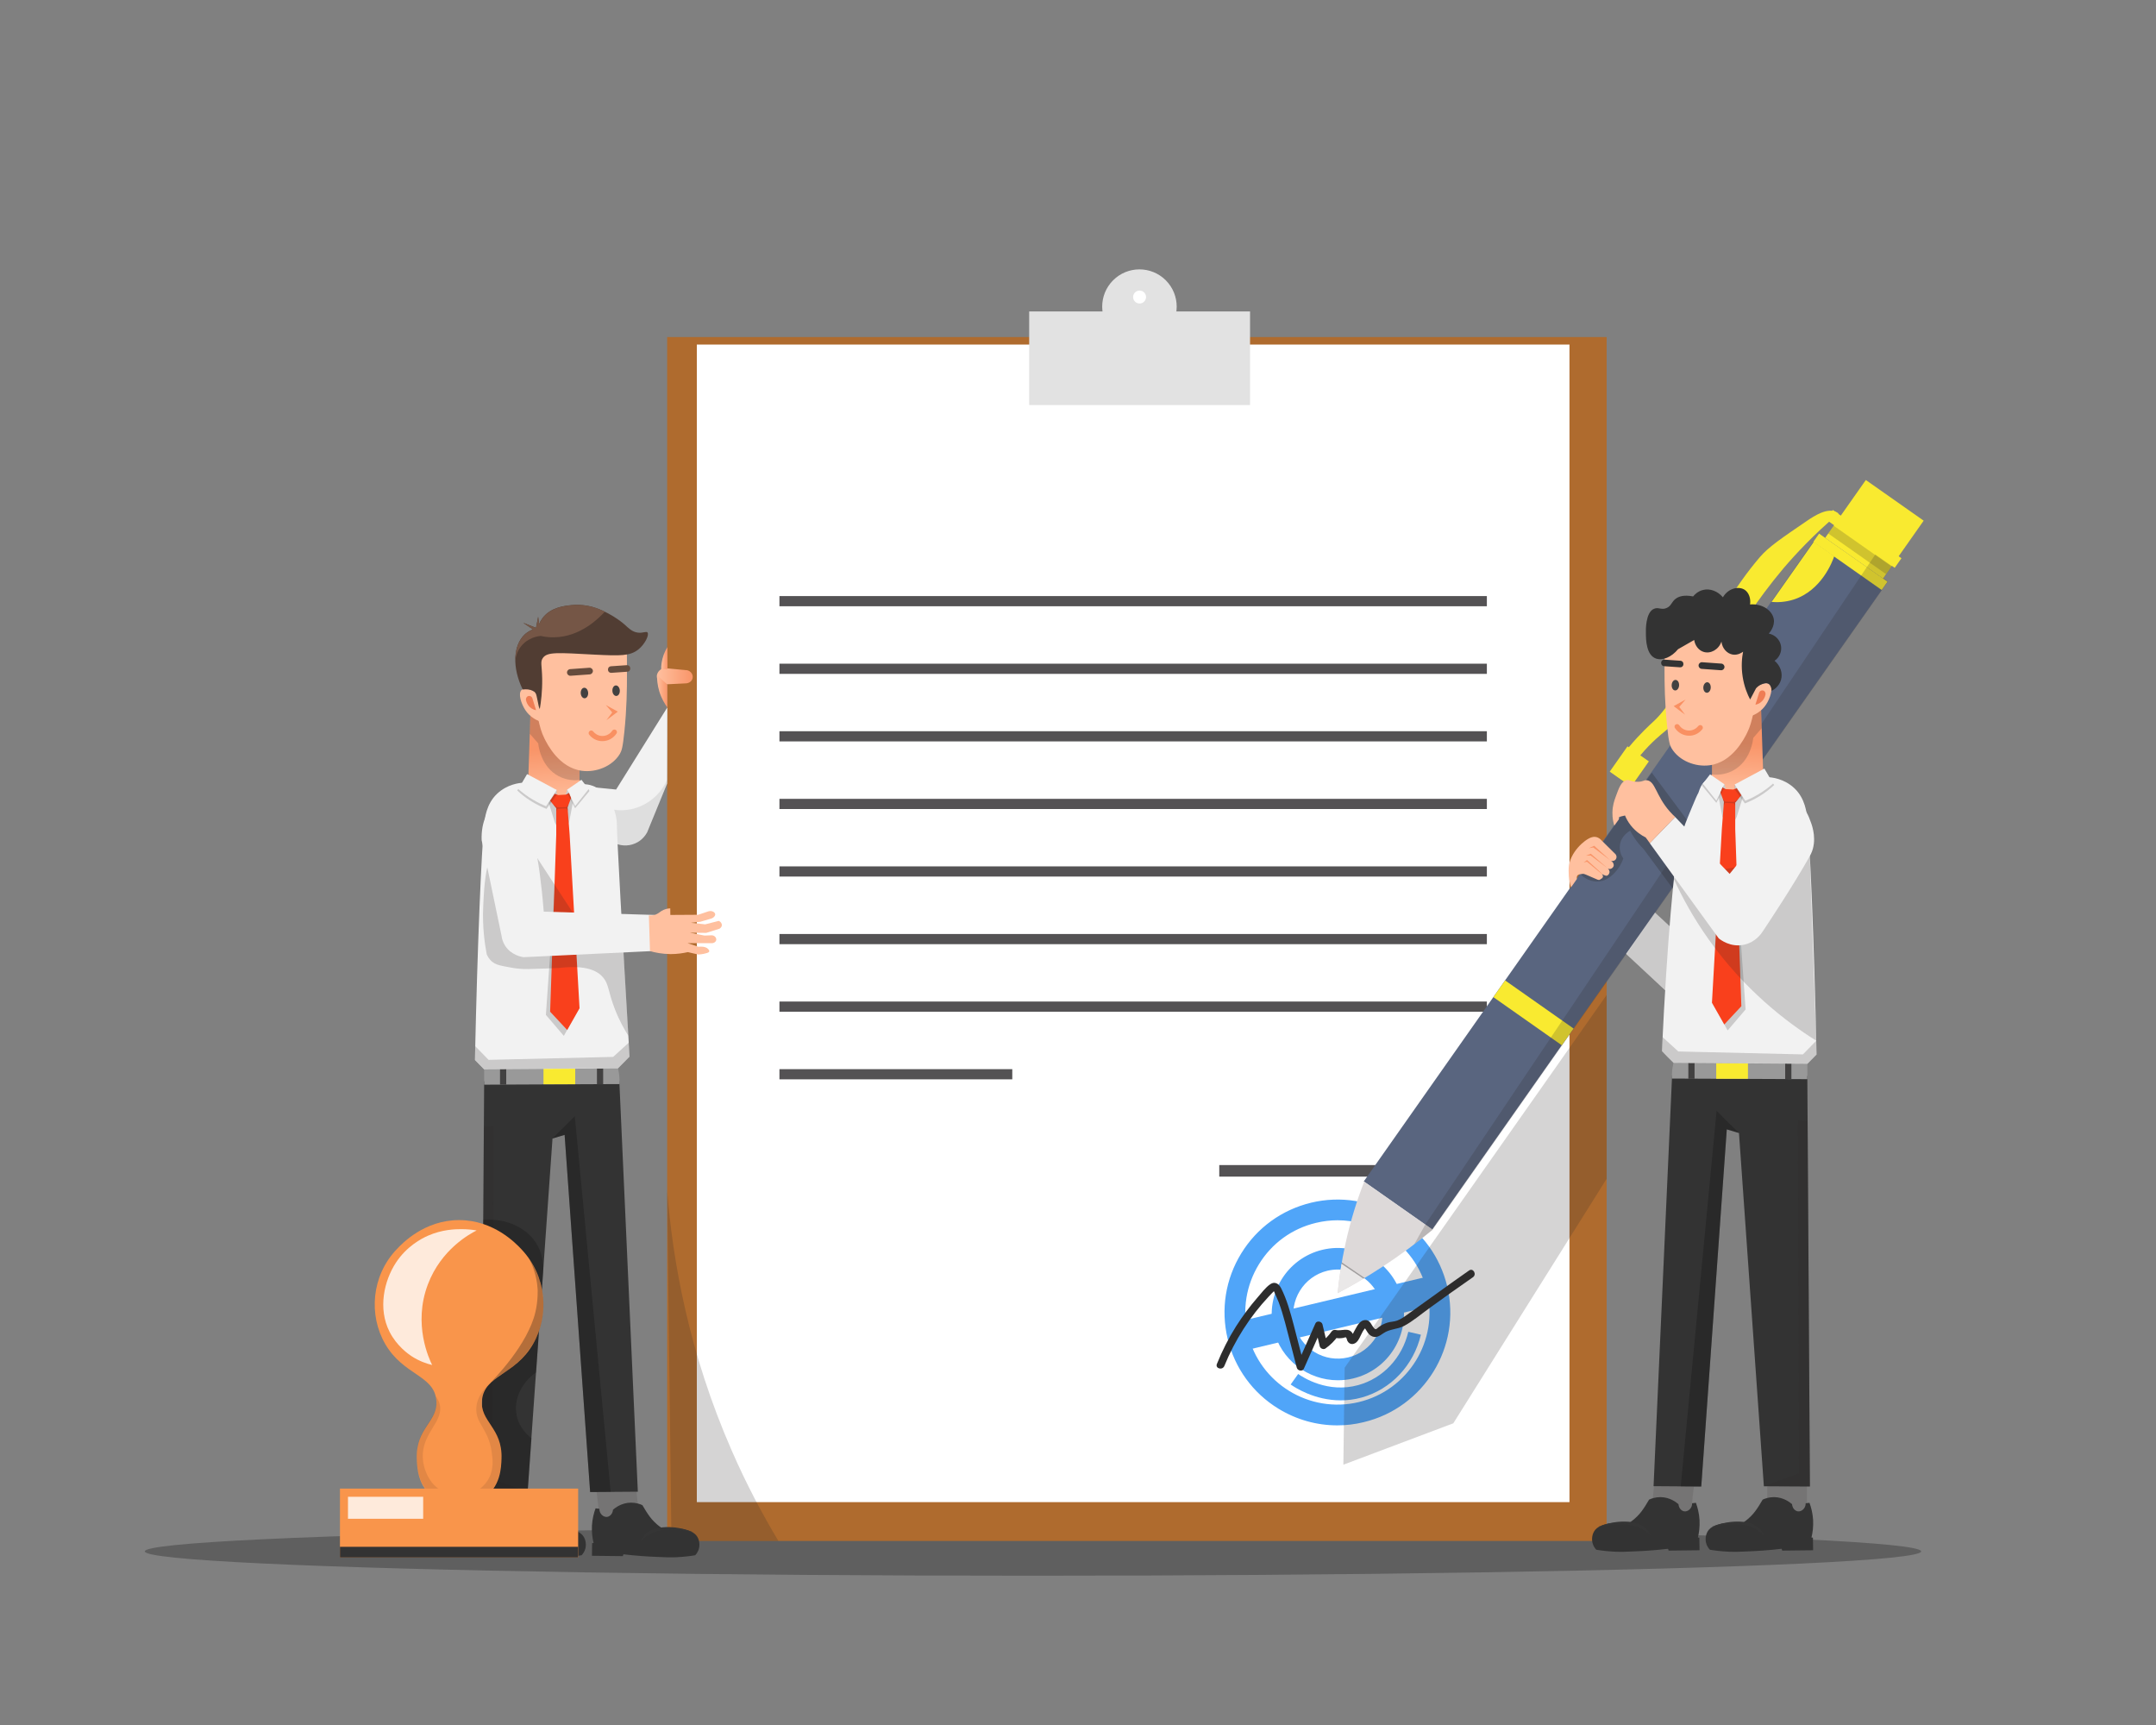 <?xml version="1.0" encoding="utf-8"?>
<!-- Generator: Adobe Illustrator 27.0.0, SVG Export Plug-In . SVG Version: 6.00 Build 0)  -->
<svg version="1.1" id="Layer_1" xmlns="http://www.w3.org/2000/svg" xmlns:xlink="http://www.w3.org/1999/xlink" x="0px" y="0px"
	 width="2500px" height="2000px" viewBox="0 0 2500 2000" style="enable-background:new 0 0 2500 2000;" xml:space="preserve">
<rect x="0" y="0" width="2500" height="2000" fill="#808080" stroke="none"/>
<style type="text/css">
	.st0{opacity:0.3;fill:#111111;}
	.st1{fill:#AF6B2E;}
	.st2{fill:#FFFFFF;}
	.st3{fill:#F2F0F2;}
	.st4{fill:#545254;}
	.st5{fill:#E2E2E2;}
	.st6{fill:#50A5F9;}
	.st7{fill:#2D2D2D;}
	.st8{opacity:0.2;fill:#2D2C2C;}
	.st9{fill:#F2F2F2;}
	.st10{fill:#59657F;}
	.st11{fill:#F9EA30;}
	.st12{fill:#DDD9D9;}
	.st13{fill:#EAE8E8;}
	.st14{opacity:0.3;fill:#2D2C2C;}
	.st15{fill:url(#SVGID_1_);}
	.st16{opacity:0.2;fill:#2D2D2D;}
	.st17{fill:#FFC09F;}
	.st18{fill:#EF7D54;}
	.st19{fill:#F99062;}
	.st20{fill:#333333;}
	.st21{fill:#424141;}
	.st22{fill:#757474;}
	.st23{fill:#353535;}
	.st24{fill:#999999;}
	.st25{fill:#F9401C;}
	.st26{fill:#F99569;}
	.st27{fill:url(#SVGID_00000102503135516869748210000014916692336226705808_);}
	.st28{fill:#664C3D;}
	.st29{fill:#513D33;}
	.st30{fill:#755646;}
	.st31{opacity:0.1;fill:#2D2C2C;}
	.st32{fill:url(#SVGID_00000140713433355348640690000015795978448385895050_);}
	.st33{fill:url(#SVGID_00000021111542354968686390000007662716161734309509_);}
	.st34{fill:url(#SVGID_00000029752307348241677860000004933437853056136086_);}
	.st35{fill:#F9954B;}
	.st36{opacity:0.1;fill:#111111;}
	.st37{opacity:0.8;fill:#FFFFFF;}
</style>
<ellipse class="st0" cx="1197.8" cy="1798.7" rx="1029.9" ry="28.2"/>
<g>
	<rect x="773.6" y="390.8" class="st1" width="1089.4" height="1395.8"/>
	<rect x="808" y="399.5" class="st2" width="1011.9" height="1342.1"/>
	<g>
		<line class="st3" x1="903.8" y1="697" x2="1724.2" y2="697"/>
		<rect x="903.8" y="691.1" class="st4" width="820.3" height="11.8"/>
	</g>
	<g>
		<line class="st3" x1="903.8" y1="775.4" x2="1724.2" y2="775.4"/>
		<rect x="903.8" y="769.5" class="st4" width="820.3" height="11.8"/>
	</g>
	<g>
		<line class="st3" x1="903.8" y1="853.7" x2="1724.2" y2="853.7"/>
		<rect x="903.8" y="847.8" class="st4" width="820.3" height="11.8"/>
	</g>
	<g>
		<line class="st3" x1="903.8" y1="932.1" x2="1724.2" y2="932.1"/>
		<rect x="903.8" y="926.2" class="st4" width="820.3" height="11.8"/>
	</g>
	<g>
		<line class="st3" x1="903.8" y1="1010.4" x2="1724.2" y2="1010.4"/>
		<rect x="903.8" y="1004.5" class="st4" width="820.3" height="11.8"/>
	</g>
	<g>
		<line class="st3" x1="903.8" y1="1088.8" x2="1724.2" y2="1088.8"/>
		<rect x="903.8" y="1082.9" class="st4" width="820.3" height="11.8"/>
	</g>
	<g>
		<line class="st3" x1="903.8" y1="1167.1" x2="1724.2" y2="1167.1"/>
		<rect x="903.8" y="1161.2" class="st4" width="820.3" height="11.8"/>
	</g>
	<g>
		<line class="st3" x1="903.8" y1="1245.5" x2="1173.8" y2="1245.5"/>
		<rect x="903.8" y="1239.6" class="st4" width="270" height="11.8"/>
	</g>
	<g>
		<rect x="1193.4" y="361.1" class="st5" width="256.1" height="108.5"/>
		
			<ellipse transform="matrix(0.707 -0.707 0.707 0.707 135.749 1038.485)" class="st5" cx="1321.4" cy="355.4" rx="43.2" ry="43.2"/>
		<circle class="st2" cx="1321.4" cy="344.4" r="7.5"/>
	</g>
	<g>
		<line class="st3" x1="1413.8" y1="1357.6" x2="1683.8" y2="1357.6"/>
		<rect x="1413.8" y="1350.8" class="st4" width="270" height="13.4"/>
	</g>
	<g>
		<g>
			<path class="st6" d="M1550.6,1652.6c-23.9,0-47.4-6.6-68.3-19.4c-29.8-18.3-50.6-47.1-58.8-81.1c-8.1-34-2.5-69.1,15.8-98.9
				s47.1-50.6,81.1-58.8c34-8.1,69.1-2.5,98.9,15.8c29.8,18.3,50.6,47.1,58.8,81.1l0,0c16.8,70.2-26.7,140.9-96.9,157.6
				C1571.1,1651.4,1560.8,1652.6,1550.6,1652.6z M1551,1414.8c-8.3,0-16.7,1-25,3c-27.8,6.6-51.3,23.7-66.2,48
				c-14.9,24.3-19.5,53-12.9,80.7c13.7,57.3,71.4,92.8,128.7,79.1c57.3-13.7,92.8-71.4,79.1-128.7c-6.6-27.8-23.7-51.3-48-66.2
				C1589.7,1420.2,1570.6,1414.8,1551,1414.8z"/>
		</g>
		<g>
			<path class="st6" d="M1551.3,1600.3c-34.7,0-66.2-23.7-74.6-58.9c-9.8-41.1,15.7-82.6,56.8-92.4c41.1-9.8,82.6,15.7,92.4,56.8
				l0,0c9.8,41.1-15.7,82.6-56.8,92.4C1563.2,1599.7,1557.2,1600.3,1551.3,1600.3z M1551.3,1471.9c-4,0-8,0.5-12,1.4
				c-27.7,6.6-44.9,34.6-38.3,62.3c3.2,13.4,11.5,24.8,23.2,32c11.8,7.2,25.6,9.4,39.1,6.2c27.7-6.6,44.9-34.6,38.3-62.3
				C1595.9,1487.9,1574.7,1471.9,1551.3,1471.9z"/>
		</g>
		
			<rect x="1432.1" y="1505.1" transform="matrix(0.973 -0.232 0.232 0.973 -311.122 401.252)" class="st6" width="233.4" height="34.2"/>
		<g>
			<path class="st6" d="M1554.6,1623.6c-30.2,0-52.9-14.8-58-18.4l8.7-12.2c5.4,3.9,34.4,22.7,69.7,12.9c28.7-7.9,50.9-31.6,58-61.8
				l14.6,3.4c-8.4,35.5-34.7,63.4-68.6,72.8C1570.4,1622.7,1562.3,1623.6,1554.6,1623.6z"/>
		</g>
	</g>
	<g>
		<g>
			<path class="st7" d="M1419.7,1583.7c12.1-29.7,29.6-57.2,51.6-80.6c1.2-1.2,2.3-2.5,3.5-3.7c0.8-0.8,1.6-1.6,2.4-2.4
				c-0.7-1.2-0.7-1.1,0.1,0.3c1.7,4.1,3.7,8.1,5.3,12.2c3,7.9,5.4,16.1,7.6,24.3c4.6,17.3,9,34.7,13.5,52c0.9,3.5,6.6,4.7,8.2,1.1
				c7.1-15.9,14.1-31.9,21.2-47.8c-2.7-0.4-5.5-0.7-8.2-1.1c1.8,7.6,3.6,15.2,5.4,22.8c0.6,2.7,4.3,4.3,6.6,2.7
				c5.8-4.1,10.7-8.9,14.7-14.8c-1.7,0.7-3.4,1.4-5.1,2.1c3.7,0.9,7.3,1.1,11.1,0.4c0.5-0.1,2.5-0.9,3-0.7c0.8,0.4,1.4,3.3,1.7,4
				c2.8,5.5,8.6,4.6,11.9,0.3c3.3-4.3,4.6-9.9,8-14c0.7-0.9,1.6-1.2,0.9-1.4c-1.4-0.5,0.5,1.8,0.6,2.1c1.6,2.6,3.1,5.4,5.7,7
				c5.7,3.6,10,0.6,14.7-2.7c7.3-5.1,16.2-4.4,24-8.5c10.1-5.4,19.4-13.4,28.7-20.1c16.9-12.3,34-24.4,51.2-36.4
				c4.7-3.3,0.2-11.1-4.5-7.8c-24,16.7-47.5,34.1-71.4,51c-3.7,2.7-7.6,5.4-12,7.1c-3.7,1.4-7.6,1.2-11.3,2.4
				c-3.6,1.1-7.1,2.9-10.1,5.2c-2.2,1.6-3.1,3.5-5.1,1.5c-3.6-3.6-4.3-9.9-10.7-9.7c-5.3,0.2-8.6,5.5-10.8,9.7
				c-1.4,2.7-3.1,5.4-4.3,8.2c-0.1,0.2-0.8,1.1-0.9,1.3c-0.2,0.1-0.2,0.1-0.1,0.1c1.2,0,2.3,0.2,3.5,0.5c0.2-0.6-1.3-3.4-1.7-4
				c-4.7-8.1-12.7-2.6-19.7-4.3c-2.1-0.5-3.9,0.4-5.1,2.1c-3.1,4.5-7,8.4-11.5,11.5c2.2,0.9,4.4,1.8,6.6,2.7
				c-1.8-7.6-3.6-15.2-5.4-22.8c-0.8-3.5-6.6-4.7-8.2-1.1c-7.1,15.9-14.1,31.9-21.2,47.8c2.7,0.4,5.5,0.7,8.2,1.1
				c-4.1-15.9-8.1-31.7-12.3-47.6c-3.8-14.4-7.8-28.9-14.5-42.2c-2.5-5-7.2-8.2-12.5-4.6c-5.6,3.8-10.4,10.4-14.8,15.4
				c-9.2,10.6-17.5,21.8-25,33.6c-8.7,13.8-16,28.3-22.1,43.4C1408.8,1586.7,1417.5,1589.1,1419.7,1583.7L1419.7,1583.7z"/>
		</g>
	</g>
	<path class="st8" d="M1863,1366.7c-59.3,94.5-118.6,189-177.8,283.5c-42.5,16-85,32-127.5,48c0.5-37.5,1-75,1.5-112.5
		c101.3-144,202.6-288,303.8-432.1C1863,1224.7,1863,1295.7,1863,1366.7z"/>
	<path class="st8" d="M773.6,1380.1c6.4,82,25.1,188.1,75,302c16.9,38.7,35.4,73.5,54,104.5c-41.3,0-82.7,0-124,0
		C776.9,1651.2,775.3,1515.7,773.6,1380.1z"/>
</g>
<g>
	<g>
		<path class="st9" d="M1932.4,1149.8l-95.9-89.8l34-47.2l69.2,64.5c11.1-29.2,22.2-58.3,33.3-87.5l34.6,13.7
			c-11.7,44.4-23.4,88.7-35.1,133.1c-2.3,8.8-9.6,15.4-18.6,16.7c-0.1,0-0.2,0-0.2,0C1943.5,1154.6,1935.6,1151.4,1932.4,1149.8z"/>
		<g>
			
				<rect x="1837.1" y="562.9" transform="matrix(0.818 0.575 -0.575 0.818 930.345 -898.21)" class="st10" width="97" height="918.4"/>
			
				<rect x="2097.7" y="645.3" transform="matrix(0.818 0.575 -0.575 0.818 764.486 -1115.425)" class="st11" width="97" height="11.8"/>
			<path class="st12" d="M1581.9,1370c-8.1,20.7-16,45.2-22,73.1c-4.4,20.2-7.2,39.1-8.8,56.2c16.1-8.5,33.3-18.4,51-30
				c22.4-14.6,42.1-29.4,59.2-43.6C1634.9,1407.2,1608.4,1388.6,1581.9,1370z"/>
			
				<rect x="1730.2" y="1162.5" transform="matrix(0.818 0.575 -0.575 0.818 998.41 -809.064)" class="st11" width="97" height="23.7"/>
			
				<rect x="2133.1" y="572.5" transform="matrix(0.818 0.575 -0.575 0.818 747.839 -1138.309)" class="st11" width="82" height="82"/>
			<path class="st11" d="M2131.9,595.4c-0.5-0.5-1.4-1.1-2.5-1.7c-10.5-5.5-25.9,4.6-34,10.1c-29.8,20.3-44.7,30.4-54.8,42.2
				c-58.9,68.8-85.6,155.8-123.5,190.7c-2.9,2.7-14.6,13.1-28.2,29.4c-9.9,11.9-17,22.4-21.1,28.9c2.1,1.5,4.1,2.9,6.2,4.4l1.8,1.3
				l6.2,4.4c3.8-6.9,10.4-17.7,20.2-29.5c13-15.6,25.1-25,28.1-27.5c38.7-31.3,75.9-116.1,138-189.5
				C2081.9,642.7,2102.8,620,2131.9,595.4z"/>
			
				<rect x="2113.1" y="617.9" transform="matrix(0.818 0.575 -0.575 0.818 752.021 -1129.188)" class="st11" width="97.3" height="13.6"/>
			
				<rect x="1874.7" y="870.8" transform="matrix(0.818 0.575 -0.575 0.818 854.372 -924.926)" class="st11" width="30.3" height="35.8"/>
			<path class="st11" d="M2126.9,644.9c-1.8,5.3-14.3,39.8-47.3,50.3c-9.6,3-18.5,3.3-25.4,2.7c16.3-23.2,32.6-46.5,49-69.7
				C2111,633.8,2119,639.4,2126.9,644.9z"/>
			
				<rect x="2116.2" y="632" transform="matrix(0.818 0.575 -0.575 0.818 758.551 -1124.282)" class="st8" width="82" height="11"/>
			<path class="st13" d="M1555.6,1465.3c8.5,5.7,16.9,11.5,25.4,17.2c-4.1,2.5-8.4,4.9-12.7,7.4c-5.8,3.3-11.6,6.5-17.2,9.4
				c0.6-5.7,1.2-11.5,2-17.5C1553.9,1476.2,1554.7,1470.7,1555.6,1465.3z"/>
			<path class="st0" d="M1555.9,1463.6c8.8,6,17.7,12.1,26.5,18.1c-0.5,0.3-0.9,0.6-1.4,0.8l-25.4-17.2
				C1555.7,1464.7,1555.8,1464.1,1555.9,1463.6z"/>
			<path class="st8" d="M2174.5,642.9c-173.8,258.7-347.6,517.5-521.4,776.2l-13.3,23.7l21.5-17.1l528-751.5l-5.3-3.7l9.9-14.1
				C2187.5,652,2181,647.4,2174.5,642.9z"/>
			<path class="st14" d="M1832.4,1013.5c2.1,2.1,9.3,8.6,19.4,8.6c13.2,0,21.6-11.2,24.3-14.8c3.4-4.6,5.2-9,6.2-12
				c-0.9-1.3-5.3-7.7-3.8-16.3c1.8-10.5,10.8-15.3,11.8-15.8c2.2,4.3,5.1,9.1,9.2,14.2c2.2,2.7,4.4,5.1,6.5,7.2
				c11.3,15.3,22.5,30.5,33.8,45.8c12.2-17.6,24.4-35.1,36.5-52.7c-20.3-27.3-40.7-54.6-61-81.9
				C1887.6,935,1860,974.2,1832.4,1013.5z"/>
		</g>
		<g>
			
				<linearGradient id="SVGID_1_" gradientUnits="userSpaceOnUse" x1="-915.191" y1="1246.114" x2="-926.505" y2="1183.438" gradientTransform="matrix(0.972 0.234 -0.234 0.972 3189.198 -72.082)">
				<stop  offset="0" style="stop-color:#FFC09F"/>
				<stop  offset="1" style="stop-color:#F99569"/>
			</linearGradient>
			<path class="st15" d="M1970,956.2c19.8,4.9,39.6,9.8,59.5,14.7c6-18.4,12.1-36.9,18.1-55.3c-0.9-2.5-1.8-5.1-2.7-7.6
				c-1-30.4-2-60.9-3-91.3c-19,3.8-37.9,7.6-56.9,11.4c0,23.3,0,46.6,0.1,69.9c-0.9,0.8-1.8,1.7-2.6,2.6
				C1967.2,916.8,1968,941.5,1970,956.2z"/>
			<path class="st16" d="M2042.8,844.3c-3.3,3.7-6.5,7.5-9.8,11.2c-0.2,2.2-2.8,27-23.7,38c-9.9,5.2-19.5,5-24.3,4.5
				c0-3.1,0-6.3,0-9.4c0-20.2,0-40.3-0.1-60.5c19.1-9.1,38.2-18.2,57.3-27.4c-0.2,8.4-0.3,17.1-0.1,26.1
				C2042.3,832.8,2042.5,838.6,2042.8,844.3z"/>
		</g>
		<g>
			<g>
				<path class="st17" d="M2039,765c0.8,26.9-2.6,47.9-5.9,62c-2.2,9.5-3.6,15.4-7.3,22.8c-3.2,6.4-16.8,34-43.6,37.5
					c-16.1,2.1-35.1-5-43.9-19.7c-1.9-3.3-3.3-6.8-5.2-25.7c-2.8-27.2-3-49.8-3-65.3c0-10.1,0-23.5,0.2-39.3
					c7.2-4.1,25.6-13.2,49.5-10.2C2015.7,731.7,2035.5,760,2039,765z"/>
				<g>
					<path class="st17" d="M2034.5,797.3c7-4.6,14.2-6.7,17.6-3.8c4.6,4,0.4,16.3-4.2,23.3c-5.2,8-12.6,11.5-16.3,13
						C2032.6,819,2033.6,808.2,2034.5,797.3z"/>
					<path class="st18" d="M2039.8,803.1c0.8-2.2,3.3-3.2,5.2-2.3c1.8,0.8,2.8,3.2,2,5.2c-0.3,1.3-1.3,4.8-4.5,7.6
						c-2.7,2.5-5.7,3.2-7,3.4C2037,812.4,2038.4,807.7,2039.8,803.1z"/>
				</g>
				<path class="st19" d="M1954.6,811c-2.5,2.9-4.9,5.7-7.4,8.6c2.2,3,4.5,6,6.7,9l-13.2-9.9C1945.3,816.1,1950,813.6,1954.6,811z"
					/>
				<path class="st20" d="M1973.2,775.5l22.3,1.6c2.1,0.2,4-1.5,4.1-3.6l0,0c0.2-2.1-1.5-4-3.6-4.1l-22.3-1.6
					c-2.1-0.2-4,1.5-4.1,3.6l0,0C1969.5,773.5,1971.1,775.4,1973.2,775.5z"/>
				<path class="st20" d="M1929.5,772.4l18.7,1.3c2,0.1,3.7-1.4,3.8-3.3l0-0.5c0.1-2-1.4-3.7-3.3-3.8l-18.7-1.3
					c-2-0.1-3.7,1.4-3.8,3.3l0,0.5C1926.1,770.6,1927.6,772.3,1929.5,772.4z"/>
				<path class="st21" d="M1975.1,796.8c-0.2,3.4,1.5,6.2,3.9,6.4c2.4,0.2,4.5-2.4,4.7-5.8c0.2-3.4-1.5-6.2-3.9-6.4
					C1977.4,790.9,1975.3,793.5,1975.1,796.8z"/>
				<path class="st21" d="M1938.4,794.1c-0.2,3.4,1.5,6.2,3.9,6.4c2.4,0.2,4.5-2.4,4.7-5.8c0.2-3.4-1.5-6.2-3.9-6.4
					S1938.6,790.7,1938.4,794.1z"/>
				<g>
					<path class="st19" d="M1958.6,853c0.1,0,0.1,0,0.1,0c6,0,11.5-2.8,15.2-7.5c1.2-1.5,0.7-3.6-0.9-4.5l0,0
						c-1.3-0.7-2.9-0.3-3.8,0.8c-2.6,3.2-6.4,5.2-10.6,5.2c0,0-0.1,0-0.1,0c-4.5,0-8.8-2.3-11.3-6.1c-0.8-1.2-2.4-1.7-3.7-1.1l0,0
						c-1.7,0.7-2.3,2.8-1.3,4.3C1945.8,849.6,1952,853,1958.6,853z"/>
				</g>
			</g>
			<path class="st20" d="M1920.1,763.5c7.8,2.8,18.2-1.7,25.7-10.8c6.2-3.6,12.4-7.1,18.7-10.7c1,6.7,5.4,12.3,11.2,13.9
				c7.8,2.3,17.2-2.6,20.4-12c0.9,7.8,6.3,13.8,12.9,15c6.3,1.1,11.2-2.6,12.2-3.3c-1.3,6.6-2.4,16.8-0.5,29
				c1.8,11.6,5.6,20.6,8.7,26.4c2.2-4.3,4.5-8.6,6.8-12.9c1.6-1.8,4.2-4.1,8.1-5.3c1.8-0.6,3.7-1.1,5.6-0.4c2.7,1.1,4.3,4.5,4.3,8.6
				c1.3-0.6,8.7-4.4,11-12.9c2.2-7.8-0.8-16.4-7.5-22c5.6-3.8,8.5-10.5,7.5-17c-1.1-7.2-6.8-13.1-14.2-14.5
				c1.1-1.3,7.2-8.3,5.8-16.8c-1.7-9.9-13.2-18.2-27.5-17c1-6.8-1.3-13.5-6-16.8c-7-4.8-19.3-2.1-25.5,8.5c-6-7.1-14.9-10.5-23-8.5
				c-6.2,1.5-10,5.6-11.5,7.5c-10.9-2.1-16.9,0.1-20.4,2.8c-4.7,3.6-4.8,8-10.1,10.5c-6.1,2.9-9.5-1.2-14.8,1
				c-10.1,4.1-9.6,25.4-9.5,28.2C1908.5,742.4,1909.1,759.5,1920.1,763.5z"/>
			<path class="st21" d="M2136.3,694.8"/>
		</g>
		<g>
			
				<rect x="2049.3" y="1698.6" transform="matrix(-1 -1.224647e-16 1.224647e-16 -1 4144.498 3459.122)" class="st22" width="45.9" height="61.9"/>
			
				<rect x="1917.4" y="1703.6" transform="matrix(-0.994 -0.11 0.11 -0.994 3677.67 3672.552)" class="st22" width="45.9" height="61.9"/>
			<g>
				<g>
					<path class="st20" d="M1966.5,1742.4c-1.5,0.2-2.9,0.3-4.4,0.5c0.1,5.9-4.8,10-9.1,9.4c-3.4-0.5-6.4-3.9-6.7-8.3
						c-2.3-2-9.8-8.1-20.9-8.2c-5.8,0-10.4,1.6-13.2,2.9c-1,1.8-2.5,4.3-4.4,7.3c-2.8,4.3-5.3,8-9.2,11.9c-1.8,1.8-4.5,4.3-8.1,6.8
						c-8,0-14.6,0.5-19.5,1c-4.5,0.4-7.7,0.9-11.6,2.3c-3.8,1.4-6.9,2.5-9.5,5.5c-4.6,5.4-3.8,12.3-3.7,13.3c0.7,5.3,3.6,8.8,4.8,10
						c5.4,0.9,13,1.9,22.3,2.3c7.3,0.3,13.1,0,22-0.4c10.3-0.4,23.5-1.2,38.9-3c0.2,0.7,0.5,1.4,0.7,2.1c11.9-0.1,23.9-0.3,35.8-0.4
						c-0.1-4.9-0.1-9.8-0.2-14.6c-0.6-0.1-1.1-0.1-1.7-0.2c1.3-5.3,2.3-12.2,1.9-20.3C1970.2,1754.3,1968.4,1747.6,1966.5,1742.4z"
						/>
				</g>
				<path class="st23" d="M1888.5,1764.5c5.5,0.6,11.2,1.3,16.8,5.2c4.5,3.2,7.1,7.4,8.6,10.5c-2.4-2.4-6.5-6-12.3-8.7
					c-10-4.7-19.3-4.3-29-3.9c-4.8,0.2-11.6,0.8-19.7,2.7c8.6-3.5,16-4.9,21.2-5.6C1877.7,1764.3,1882.4,1763.8,1888.5,1764.5z"/>
			</g>
			<g>
				<g>
					<path class="st20" d="M2098.2,1742.4c-1.5,0.2-2.9,0.3-4.4,0.5c0.1,5.9-4.8,10-9.1,9.4c-3.4-0.5-6.4-3.9-6.7-8.3
						c-2.3-2-9.8-8.1-20.9-8.2c-5.8,0-10.4,1.6-13.2,2.9c-1,1.8-2.5,4.3-4.4,7.3c-2.8,4.3-5.3,8-9.2,11.9c-1.8,1.8-4.5,4.3-8.1,6.8
						c-8,0-14.6,0.5-19.5,1c-4.5,0.4-7.7,0.9-11.6,2.3c-3.8,1.4-6.9,2.5-9.5,5.5c-4.6,5.4-3.8,12.3-3.7,13.3c0.7,5.3,3.6,8.8,4.8,10
						c5.4,0.9,13,1.9,22.3,2.3c7.3,0.3,13.1,0,22-0.4c10.3-0.4,23.5-1.2,38.9-3c0.2,0.7,0.5,1.4,0.7,2.1c11.9-0.1,23.9-0.3,35.8-0.4
						c-0.1-4.9-0.1-9.8-0.2-14.6c-0.6-0.1-1.1-0.1-1.7-0.2c1.3-5.3,2.3-12.2,1.9-20.3C2101.9,1754.3,2100.1,1747.6,2098.2,1742.4z"
						/>
				</g>
				<path class="st23" d="M2020.2,1764.5c5.5,0.6,11.2,1.3,16.8,5.2c4.5,3.2,7.1,7.4,8.6,10.5c-2.4-2.4-6.5-6-12.3-8.7
					c-10-4.7-19.3-4.3-29-3.9c-4.8,0.2-11.6,0.8-19.7,2.7c8.6-3.5,16-4.9,21.2-5.6C2009.4,1764.3,2014.1,1763.8,2020.2,1764.5z"/>
			</g>
			<path class="st20" d="M2095.7,1247.4c1,158.7,2,317.4,3,476.1c-17.8-0.1-35.6-0.2-53.4-0.3c-11.2-158.9-22.4-317.8-33.6-476.7
				C2039.7,1246.8,2067.7,1247.1,2095.7,1247.4z"/>
			<path class="st20" d="M2002.3,1309.4c-9.9,138-19.7,276.1-29.6,414.1c-18.4-0.1-36.9-0.2-55.3-0.4
				c7.2-158.9,14.3-317.8,21.5-476.7c26.5,0,52.9,0,79.4,0c1.1,22.9,2.1,45.8,3.2,68.7C2015.1,1313.3,2008.7,1311.3,2002.3,1309.4z"
				/>
			<g>
				<path class="st24" d="M1938.7,1250.5c52.3,0.2,104.7,0.4,157,0.7c0-5.9,0-11.9,0-17.8c-51.7-0.4-103.4-0.7-155.2-1.1
					c-0.6,2.5-1.2,5.4-1.5,8.6C1938.6,1244.5,1938.6,1247.8,1938.7,1250.5z"/>
				
					<rect x="1990" y="1232.5" transform="matrix(-1 -1.224647e-16 1.224647e-16 -1 4016.853 2483.264)" class="st11" width="36.8" height="18.2"/>
				
					<rect x="2070.1" y="1232.5" transform="matrix(-1 -1.224647e-16 1.224647e-16 -1 4147.33 2483.702)" class="st21" width="7.2" height="18.7"/>
				
					<rect x="1957.7" y="1232.2" transform="matrix(-1 -1.224647e-16 1.224647e-16 -1 3922.633 2483.028)" class="st21" width="7.2" height="18.7"/>
			</g>
			<path class="st0" d="M2016.4,1313.7c-8.6-8.6-17.3-17.2-25.9-25.8c-13.9,145.2-27.7,290.4-41.6,435.5c7.9,0.1,15.9,0.1,23.8,0.2
				l29.6-414.1C2007,1310.8,2011.7,1312.3,2016.4,1313.7z"/>
			<path class="st8" d="M2084.8,1299c0.4,136.4,0.8,272.9,1.2,409.3l-40.7,14.8l53.4,0.3l-2.7-423
				C2092.3,1300,2088.6,1299.5,2084.8,1299z"/>
		</g>
		<g>
			<path class="st8" d="M1919.3,1058.2c-11.1,16-22.2,32-33.3,48c15.7,14.9,31.3,29.9,47,44.8c2.2-24.6,4.5-49.2,6.7-73.8
				C1932.9,1071,1926.1,1064.6,1919.3,1058.2z"/>
			<path class="st9" d="M1940.6,1232.3c51.7,0.4,103.4,0.7,155.2,1.1c3.5-3.6,7.1-7.2,10.6-10.8c-3-138.7-7.6-240.8-10.6-272.4
				c-0.8-7.9-2.6-24.4-14.9-36.1c-12.1-11.5-26.4-12.8-30.4-13c-12.9,2.8-25.9,5.6-38.8,8.4c0,1.9,0,3.7,0,5.6c-2.2,1-4.4,2-6.6,3
				c-1.3-0.9-2.5-1.8-3.8-2.7c-0.2-0.6-0.4-1.3-0.6-1.9c-0.4-1.4-0.8-2.9-1.2-4.3c-1.3,0.4-6.5,1.9-12.1-0.7
				c-3.7-1.7-5.7-4.4-6.6-5.7c-1.1,0.6-2.6,1.7-4.2,3.2c-4.2,4.1-5.6,8.6-6.9,12.3c-1.5,4.3,1.1-3.9-7.8,17.7
				c-4.1,9.8-6.1,14.7-7.7,19c0,0-4.2,11.5-7.8,25.3c-4.4,16.7-13.4,110-19.3,238.4C1931.5,1223.3,1936,1227.8,1940.6,1232.3z"/>
			<path class="st8" d="M2106,1206.7c-5.1,5.3-10.2,10.5-15.4,15.8c-48.2-1.1-96.3-2.3-144.5-3.4c-6.1-5.5-12.1-11-18.2-16.6
				c-0.3,5.4-0.6,10.8-0.9,16.2l13.6,13.5l155.2,1.1c3.5-3.6,7.1-7.2,10.6-10.8C2106.2,1217.3,2106.1,1212,2106,1206.7z"/>
			<path class="st9" d="M2045.9,891.1c-11.4,6.1-22.9,12.2-34.3,18.4c3.3,6.6,6.6,13.3,9.9,19.9c1.5-0.5,3-1,4.5-1.6
				c6.1-2.8,13.1-6.5,20.3-11.6c3.6-2.6,6.9-5.2,9.8-7.7C2052.6,902.7,2049.3,896.9,2045.9,891.1z"/>
			<path class="st9" d="M1999.4,909.2l-9.1,19c-5.2-6.6-10.5-13.1-15.7-19.7c2.8-3.6,5.5-7.1,8.3-10.7L1999.4,909.2z"/>
			<path class="st8" d="M2001.4,955.8c-1.4-3.1-2.8-6.2-4.3-9.3L1993,925c1.6-4.5,3.2-9,4.8-13.4c1,9.2,2.1,18.4,3.1,27.6
				c3.1,0,6.2,0,9.3,0l5.3-22.8l5.3,8.1l-7.1,22.9c-1.5,2.9-3.1,5.8-4.6,8.7c5,71.4,10,142.9,15,214.3c-6.9,8.1-13.9,16.2-20.8,24.3
				c-5.5-9.9-11-19.8-16.6-29.7C1991.6,1095.3,1996.5,1025.5,2001.4,955.8z"/>
			<g>
				<path class="st25" d="M1996.6,960.8c0.8-10.4,1.6-20.8,2.4-31.1c-1.4-3.6-2.8-7.3-4.1-10.9c0.8-1.9,1.6-3.9,2.4-5.8
					c1.2,0.6,2.5,1.2,3.7,1.9c2.9,0.2,5.8,0.3,8.7,0.5c1.4-0.5,2.8-1,4.2-1.5l5.3,8.1c-2.4,2.9-4.7,5.8-7.1,8.7
					c0,10.2,0,20.4,0,30.7c2.4,68.4,4.7,136.8,7.1,205.2l-19.8,21.2l-14.3-25.2C1989,1095.2,1992.8,1028,1996.6,960.8z"/>
				<path class="st8" d="M2012.7,928.5c-0.4,0.2-0.8,0.5-1.3,0.7c-0.3,0.2-0.6,0.3-0.9,0.5c-3.3-0.1-6.6-0.2-10-0.3
					c-1-1-1.9-2.1-2.9-3.1c0.4,1.1,0.9,2.3,1.3,3.4c-0.1,1.4-0.2,2.9-0.3,4.3c0.6-1.1,1.2-2.2,1.8-3.2c3.4,0.2,6.7,0.4,10.1,0.6
					c0.5,1,1,2,1.5,3c0-1.3-0.1-2.6-0.1-3.9c0.1-0.1,0.3-0.2,0.5-0.4c0.3-0.2,0.4-0.4,0.5-0.5c0.3-0.4,1.5-1.8,3.1-3.7
					C2014.9,926.7,2013.8,927.6,2012.7,928.5z"/>
				<path class="st8" d="M1981.6,1089.6c41.4,58.1,89.4,95,124.4,117c-2.5-72.3-5.1-144.6-7.6-216.9
					c-52.6,9.6-105.2,19.2-157.8,28.8C1950.5,1040.3,1963.8,1064.6,1981.6,1089.6z"/>
			</g>
			<path class="st8" d="M2056,908.5c0.4,0.5,0.9,1.1,1.3,1.6c-4.2,4-9.7,8.5-16.7,12.8c-6.3,3.9-12.2,6.6-17.3,8.6
				c-4-5.5-7.9-10.9-11.9-16.4c0-1.9,0-3.7,0-5.6c4.1,6.3,8.2,12.7,12.4,19c4.6-1.9,9.6-4.3,15-7.5
				C2045.9,916.8,2051.6,912.4,2056,908.5z"/>
			<path class="st8" d="M1999.4,909.2c0.6,2.1,1.2,4.1,1.8,6.2c-0.8-0.2-1.6-0.5-2.4-0.7c-2.9,5.4-5.7,10.7-8.6,16.1
				c-5.5-6.7-11-13.3-16.6-20c0.3-0.7,0.6-1.5,0.9-2.2c5.2,6.6,10.5,13.1,15.7,19.7C1993.4,921.9,1996.4,915.5,1999.4,909.2z"/>
			<g>
				<path class="st17" d="M1829.1,1015c1.1-1.3,3.2-1.5,5.8-1.8c0,0,0.5-0.1,0.7-0.1c1.5,0,3.4,1,13.4,5.3c2.9,1.2,4.5,2.3,6,1.6
					c0.5-0.2,0.7-0.5,1.3-0.9c0.7-0.5,0.8-0.5,1.1-0.6c0.1-0.1,1.1-0.9,1.3-2c0.2-1.2-0.5-2.2-1-2.8c-1-1.3-2.3-1.9-3-2.2
					c1.9,1.4,3.6,2.4,4.8,2.9c2.5,1.1,3.3,1,3.7,0.9c1.7-0.4,2.8-2.2,3.1-3.8c0.3-2.2-1.1-4.4-3.4-5.4c1.4,1.3,3.3,1.7,5,1.2
					c1.4-0.5,2.8-1.8,3.2-3.3c0.5-2.3-1-5.1-3.9-6.5c2.1,1.3,4.9,0.8,6.3-1.1c1.3-1.7,1.3-4.1-0.1-5.9c-5.4-5.3-10.8-10.7-16.2-16
					c-1-1.2-3.3-3.5-6.8-4.1c-2.4-0.4-4.3,0.2-5.2,0.5c-8.1,2.7-25,17.5-26.2,35.2c-0.1,1.3-0.1,2.8-0.1,3.3
					c-0.1,8.3,1.4,15,2.8,19.4c2.3-3.2,4.5-6.5,6.8-9.7C1828.3,1018,1828.1,1016.2,1829.1,1015z"/>
				<path class="st26" d="M1847.5,982.6c6.5,4.9,13.1,9.9,19.6,14.8c-6.2-5.6-12.4-11.2-18.6-16.8c-2,0.9-4,1.8-6.1,2.8
					C1844.1,983.1,1845.8,982.8,1847.5,982.6z"/>
				<path class="st26" d="M1844.5,991.9c6.5,4.9,13.1,9.9,19.6,14.8c-6.5-5.6-13-11.3-19.5-16.9c-1.8,0.8-3.7,1.5-5.5,2.3
					C1840.9,992,1842.7,992,1844.5,991.9z"/>
				<path class="st26" d="M1840.1,999.1c11.7,9.8,17.7,14.6,17.8,14.4c0.2-0.2-5.7-5.7-17.7-16.4c-1.2,1-2.5,1.9-3.8,2.9
					C1837.7,999.7,1838.9,999.4,1840.1,999.1z"/>
			</g>
			<g>
				<path class="st9" d="M2065.6,943.5c-23.6,24.8-49.4,56.5-60,69.7c-21.1-22-42.1-44-63.2-66c-9.8,10.1-19.6,20.3-29.4,30.4
					c26.6,36.8,53.3,73.5,79.9,110.3c1.4,1.2,13.8,11.2,30,7.3c12.7-3,19.2-12.5,20.7-14.7c6.4-9.6,36.6-55,55-88
					c0.3-0.5,0.8-1.4,1.4-2.7c7.2-15.3,1.5-31.7,0.1-35.6c-2.8-7.8-7-19.4-15.5-21C2077,931.7,2069.6,939.2,2065.6,943.5z"/>
				<path class="st17" d="M1891,957c-3.3-4.2-5.4-8.2-6.7-11.5c-2.4,0.6-4.8,1.1-7.1,1.7c0,0.9-0.1,1.9-0.1,2.8
					c-1.7,2.4-3.5,4.8-5.2,7.2c-1.1-3.4-2.3-8.6-2.2-15c0.1-8.1,2.1-14,4-19c3.5-9.7,6.3-17.2,12.1-18.6c3.7-0.9,4.9,1.5,12,1.8
					c7.5,0.3,8.3-2.4,12.2-1.7c9.5,1.5,10.1,17.7,25.8,35.7c2.7,3,5,5.4,6.7,6.8c-9.8,10.1-19.6,20.3-29.4,30.4
					c-1.6-2.2-3.2-4.4-4.8-6.6C1903.9,968.8,1897,964.6,1891,957z"/>
			</g>
		</g>
	</g>
	<g>
		<g>
			<g>
				
					<linearGradient id="SVGID_00000037663261317078038980000014863940948834445759_" gradientUnits="userSpaceOnUse" x1="554.358" y1="899.783" x2="543.044" y2="837.107" gradientTransform="matrix(-0.972 0.234 0.234 0.972 977.727 -72.082)">
					<stop  offset="0" style="stop-color:#FFC09F"/>
					<stop  offset="1" style="stop-color:#F99569"/>
				</linearGradient>
				<path style="fill:url(#SVGID_00000037663261317078038980000014863940948834445759_);" d="M687.1,962.6
					c-19.8,4.9-39.6,9.8-59.5,14.7c-6-18.4-12.1-36.9-18.1-55.3c0.9-2.5,1.8-5.1,2.7-7.6c1-30.4,2-60.9,3-91.3
					c19,3.8,37.9,7.6,56.9,11.4c0,23.3,0,46.6-0.1,69.9c0.9,0.8,1.8,1.7,2.6,2.6C689.9,923.2,689.1,947.8,687.1,962.6z"/>
				<path class="st16" d="M614.3,850.7c3.3,3.7,6.5,7.5,9.8,11.2c0.2,2.2,2.8,27,23.7,38c9.9,5.2,19.5,5,24.3,4.5c0-3.1,0-6.3,0-9.4
					c0-20.2,0-40.3,0.1-60.5c-19.1-9.1-38.2-18.2-57.3-27.4c0.2,8.4,0.3,17.1,0.1,26.1C614.8,839.1,614.6,845,614.3,850.7z"/>
			</g>
			<g>
				<g>
					<path class="st17" d="M618.1,771.4c-0.8,26.9,2.6,47.9,5.9,62c2.2,9.5,3.6,15.4,7.3,22.8c3.2,6.4,16.8,34,43.6,37.5
						c16.1,2.1,35.1-5,43.9-19.7c1.9-3.3,3.3-6.8,5.2-25.7c2.8-27.2,3-49.8,3-65.3c0-10.1,0-23.5-0.2-39.3
						c-7.2-4.1-25.6-13.2-49.5-10.2C641.4,738.1,621.5,766.4,618.1,771.4z"/>
					<g>
						<path class="st17" d="M622.5,803.7c-7-4.6-14.2-6.7-17.6-3.8c-4.6,4-0.4,16.3,4.2,23.3c5.2,8,12.6,11.5,16.3,13
							C624.5,825.4,623.5,814.5,622.5,803.7z"/>
						<path class="st18" d="M617.3,809.5c-0.8-2.2-3.3-3.2-5.2-2.3c-1.8,0.8-2.8,3.2-2,5.2c0.3,1.3,1.3,4.8,4.5,7.6
							c2.7,2.5,5.7,3.2,7,3.4C620.1,818.7,618.7,814.1,617.3,809.5z"/>
					</g>
					<path class="st19" d="M702.5,817.4c2.5,2.9,4.9,5.7,7.4,8.6c-2.2,3-4.5,6-6.7,9l13.2-9.9C711.7,822.5,707.1,820,702.5,817.4z"
						/>
					<path class="st28" d="M683.9,781.9l-22.3,1.6c-2.1,0.2-4-1.5-4.1-3.6l0,0c-0.2-2.1,1.5-4,3.6-4.1l22.3-1.6
						c2.1-0.2,4,1.5,4.1,3.6l0,0C687.6,779.9,686,781.7,683.9,781.9z"/>
					<path class="st28" d="M727.5,778.8l-18.7,1.3c-2,0.1-3.7-1.4-3.8-3.3l0-0.5c-0.1-2,1.4-3.7,3.3-3.8l18.7-1.3
						c2-0.1,3.7,1.4,3.8,3.3l0,0.5C731,776.9,729.5,778.7,727.5,778.8z"/>
					<path class="st21" d="M682,803.2c0.2,3.4-1.5,6.2-3.9,6.4c-2.4,0.2-4.5-2.4-4.7-5.8c-0.2-3.4,1.5-6.2,3.9-6.4
						C679.7,797.2,681.8,799.8,682,803.2z"/>
					<path class="st21" d="M718.7,800.5c0.2,3.4-1.5,6.2-3.9,6.4c-2.4,0.2-4.5-2.4-4.7-5.8c-0.2-3.4,1.5-6.2,3.9-6.4
						C716.3,794.5,718.5,797.1,718.7,800.5z"/>
					<g>
						<path class="st19" d="M698.5,859.3c-0.1,0-0.1,0-0.1,0c-6,0-11.5-2.8-15.2-7.5c-1.2-1.5-0.7-3.6,0.9-4.5l0,0
							c1.3-0.7,2.9-0.3,3.8,0.8c2.6,3.2,6.4,5.2,10.6,5.2c0,0,0.1,0,0.1,0c4.5,0,8.8-2.3,11.3-6.1c0.8-1.2,2.4-1.7,3.7-1.1l0,0
							c1.7,0.7,2.3,2.8,1.3,4.3C711.2,856,705.1,859.3,698.5,859.3z"/>
					</g>
				</g>
				<g>
					<path class="st29" d="M750.8,733.3c-1.4-1.7-5.1,0.9-11,0.2c-7-0.8-11.3-5.6-15.1-9c0,0-13-12-32.6-19.2
						c-13.3-4.9-25.1-4.2-29.8-3.7c-7.7,0.8-23.5,2.4-33,14.7c-1.9,2.5-3.3,5-4.2,7.2l-1.1-8.5l-2.5,12.9l-14.9-5.9l11.3,7.7
						c-4.4,1.8-7.5,4-9.5,5.9c-13.5,12.6-14.7,38.3-2.3,63.8c9.6-0.9,13,1.9,14.5,3.7c1.6,2,1.5,3.9,3.2,11.3
						c0.6,2.5,0.8,5.4,2.1,7.7c1.4-7.9,3-20.1,2.8-35.2c-0.3-15.8-2.4-19.4,0.7-23.9c5.1-7.4,16.9-6.3,60.2-4
						c30.2,1.5,40.8,1.6,50.5-5.9C748.2,746.6,753,735.9,750.8,733.3z"/>
					<path class="st30" d="M626.9,737.3c4.7,1.1,9.9,1.7,15.5,1.6c30.6-0.4,52.1-22.2,58.9-29.7c-7-3.5-21.2-9.4-38.9-7.5
						c-7.8,0.8-23.6,2.5-33,14.7c-1.9,2.5-3.3,5-4.2,7.2l-1.1-8.5l-2.5,12.9l-14.9-5.9l11.3,7.7c-4.4,1.8-7.5,4-9.5,5.9
						c-7.3,6.8-10.9,17.3-10.9,29.5c0.4-3.3,1.7-9.2,5.9-14.9C611.6,739.1,624.5,737.5,626.9,737.3z"/>
				</g>
			</g>
			<g>
				<rect x="561.9" y="1705" class="st22" width="45.9" height="61.9"/>
				
					<rect x="693.7" y="1710" transform="matrix(0.994 -0.11 0.11 0.994 -187.617 89.652)" class="st22" width="45.9" height="61.9"/>
				<g>
					<g>
						<path class="st20" d="M690.6,1748.8c1.5,0.2,2.9,0.3,4.4,0.5c-0.1,5.9,4.8,10,9.1,9.4c3.4-0.5,6.4-3.9,6.7-8.3
							c2.3-2,9.8-8.1,20.9-8.2c5.8,0,10.4,1.6,13.2,2.9c1,1.8,2.5,4.3,4.4,7.3c2.8,4.3,5.3,8,9.2,11.9c1.8,1.8,4.5,4.3,8.1,6.8
							c8,0,14.6,0.5,19.5,1c4.5,0.4,7.7,0.9,11.6,2.3c3.8,1.4,6.9,2.5,9.5,5.5c4.6,5.4,3.8,12.3,3.7,13.3c-0.7,5.3-3.6,8.8-4.8,10
							c-5.4,0.9-13,1.9-22.3,2.3c-7.3,0.3-13.1,0-22-0.4c-10.3-0.4-23.5-1.2-38.9-3c-0.2,0.7-0.5,1.4-0.7,2.1
							c-11.9-0.1-23.9-0.3-35.8-0.4c0.1-4.9,0.1-9.8,0.2-14.6c0.6-0.1,1.1-0.1,1.7-0.2c-1.3-5.3-2.3-12.2-1.9-20.3
							C686.9,1760.7,688.7,1753.9,690.6,1748.8z"/>
					</g>
					<path class="st23" d="M768.6,1770.8c-5.5,0.6-11.2,1.3-16.8,5.2c-4.5,3.2-7.1,7.4-8.6,10.5c2.4-2.4,6.5-6,12.3-8.7
						c10-4.7,19.3-4.3,29-3.9c4.8,0.2,11.6,0.8,19.7,2.7c-8.6-3.5-16-4.9-21.2-5.6C779.3,1770.7,774.7,1770.2,768.6,1770.8z"/>
				</g>
				<g>
					<g>
						<path class="st20" d="M558.9,1748.8c1.5,0.2,2.9,0.3,4.4,0.5c-0.1,5.9,4.8,10,9.1,9.4c3.4-0.5,6.4-3.9,6.7-8.3
							c2.3-2,9.8-8.1,20.9-8.2c5.8,0,10.4,1.6,13.2,2.9c1,1.8,2.5,4.3,4.4,7.3c2.8,4.3,5.3,8,9.2,11.9c1.8,1.8,4.5,4.3,8.1,6.8
							c8,0,14.6,0.5,19.5,1c4.5,0.4,7.7,0.9,11.6,2.3c3.8,1.4,6.9,2.5,9.5,5.5c4.6,5.4,3.8,12.3,3.7,13.3c-0.7,5.3-3.6,8.8-4.8,10
							c-5.4,0.9-13,1.9-22.3,2.3c-7.3,0.3-13.1,0-22-0.4c-10.3-0.4-23.5-1.2-38.9-3c-0.2,0.7-0.5,1.4-0.7,2.1
							c-11.9-0.1-23.9-0.3-35.8-0.4c0.1-4.9,0.1-9.8,0.2-14.6c0.6-0.1,1.1-0.1,1.7-0.2c-1.3-5.3-2.3-12.2-1.9-20.3
							C555.2,1760.7,557,1753.9,558.9,1748.8z"/>
					</g>
					<path class="st23" d="M636.9,1770.8c-5.5,0.6-11.2,1.3-16.8,5.2c-4.5,3.2-7.1,7.4-8.6,10.5c2.4-2.4,6.5-6,12.3-8.7
						c10-4.7,19.3-4.3,29-3.9c4.8,0.2,11.6,0.8,19.7,2.7c-8.6-3.5-16-4.9-21.2-5.6C647.6,1770.7,643,1770.2,636.9,1770.8z"/>
				</g>
				<path class="st20" d="M561.4,1253.7c-1,158.7-2,317.4-3,476.1c17.8-0.1,35.6-0.2,53.4-0.3c11.2-158.9,22.4-317.8,33.6-476.7
					C617.4,1253.1,589.4,1253.4,561.4,1253.7z"/>
				<path class="st20" d="M654.7,1315.8c9.9,138,19.7,276.1,29.6,414.1c18.4-0.1,36.9-0.2,55.3-0.4
					c-7.2-158.9-14.3-317.8-21.5-476.7c-26.5,0-52.9,0-79.4,0c-1.1,22.9-2.1,45.8-3.2,68.7C642,1319.6,648.4,1317.7,654.7,1315.8z"
					/>
				<g>
					<path class="st24" d="M718.4,1256.9c-52.3,0.2-104.7,0.4-157,0.7c0-5.9,0-11.9,0-17.8c51.7-0.4,103.4-0.7,155.2-1.1
						c0.6,2.5,1.2,5.4,1.5,8.6C718.4,1250.9,718.5,1254.1,718.4,1256.9z"/>
					<rect x="630.2" y="1238.9" class="st11" width="36.8" height="18.2"/>
					<rect x="579.8" y="1238.9" class="st21" width="7.2" height="18.7"/>
					<rect x="692.2" y="1238.5" class="st21" width="7.2" height="18.7"/>
				</g>
				<path class="st0" d="M640.6,1320c8.6-8.6,17.3-17.2,25.9-25.8c13.9,145.2,27.7,290.4,41.6,435.5c-7.9,0.1-15.9,0.1-23.8,0.2
					l-29.6-414.1C650,1317.2,645.3,1318.6,640.6,1320z"/>
				<path class="st8" d="M572.2,1305.4c-0.4,136.4-0.8,272.9-1.2,409.3l40.7,14.8l-53.4,0.3l2.7-423
					C564.8,1306.3,568.5,1305.9,572.2,1305.4z"/>
				<path class="st0" d="M560.3,1414.3c9.4-0.7,26.8-0.4,43.4,9.7c3.5,2.1,9.9,6.3,15.7,14c12,16.1,10.8,34.4,10.2,40.3
					c-2.6,37.6-5.3,75.2-7.9,112.8c-17.6,12.3-26.5,32.3-22.5,50.5c3.1,14.4,13.2,23,17.1,26l-4.4,61.9l-53.4,0.3
					C559,1624.7,559.6,1519.5,560.3,1414.3z"/>
			</g>
			<g>
				<path class="st9" d="M671.1,911.1c14.4,1.4,28.9,2.9,43.3,4.3c19.8-31.8,39.6-63.5,59.4-95.2c-0.1,29.4-0.2,58.8-0.2,88.2
					c-7.7,18.9-15.5,37.8-23.2,56.7c-1.2,2.1-5.3,9.1-14,12.8c-9.5,4.1-17.9,1.7-20.2,1c-7.7-1.5-16.2-3.6-25.3-6.5
					c-8.6-2.8-16.3-5.9-23-9C669,946,670,928.5,671.1,911.1z"/>
				<path class="st31" d="M671,912.4c1,1.5,18.8,27.9,50.7,27c22.4-0.6,42.6-14.4,51.9-35.3c0,1.4,0,2.8,0,4.2
					c-7.7,19.2-15.5,38.4-23.2,57.6c-1,1.5-2.6,3.6-4.8,5.8c-2.3,2.3-6.5,5.8-12.6,7.5c-4.8,1.3-8.8,1.1-11.1,1
					c-4.9-0.3-8.5-1.5-9.9-2c-7.7-2.6-23.4-7.7-44.1-14.7C669,946.4,670,929.4,671,912.4z"/>
				<path class="st9" d="M716.5,1238.7c-51.7,0.4-103.4,0.7-155.2,1.1c-3.5-3.6-7.1-7.2-10.6-10.8c3-138.7,7.6-240.8,10.6-272.4
					c0.8-7.9,2.6-24.4,14.9-36.1c12.1-11.5,26.4-12.8,30.4-13c12.9,2.8,25.9,5.6,38.8,8.4c0,1.9,0,3.7,0,5.6c2.2,1,4.4,2,6.6,3
					c1.3-0.9,2.5-1.8,3.8-2.7c0.2-0.6,0.4-1.3,0.6-1.9c0.4-1.4,0.8-2.9,1.2-4.3c1.3,0.4,6.5,1.9,12.1-0.7c3.7-1.7,5.7-4.4,6.6-5.7
					c2.7,0,6.9,0.3,11.5,2.1c5.9,2.3,9.3,5.9,12.6,9.2c2.9,2.9,9.2,9.9,12.6,20.9c2.3,7.5,2.3,13.6,2.3,15.2
					c0.1,15,6,121.1,14.7,268.5C725.6,1229.6,721,1234.1,716.5,1238.7z"/>
				<path class="st8" d="M551.1,1213c5.1,5.3,10.2,10.5,15.4,15.8c48.2-1.1,96.3-2.3,144.5-3.4c6.1-5.5,12.1-11,18.2-16.6
					c0.3,5.4,0.6,10.8,0.9,16.2l-13.6,13.5l-155.2,1.1c-3.5-3.6-7.1-7.2-10.6-10.8C550.8,1223.6,551,1218.3,551.1,1213z"/>
				<path class="st9" d="M611.2,897.5c11.4,6.1,22.9,12.2,34.3,18.4c-3.3,6.6-6.6,13.3-9.9,19.9c-1.5-0.5-3-1-4.5-1.6
					c-6.1-2.8-13.1-6.5-20.3-11.6c-3.6-2.6-6.9-5.2-9.8-7.7C604.4,909.1,607.8,903.3,611.2,897.5z"/>
				<path class="st9" d="M657.7,915.5l9.1,19c5.2-6.6,10.5-13.1,15.7-19.7c-2.8-3.6-5.5-7.1-8.3-10.7L657.7,915.5z"/>
				<path class="st8" d="M655.7,962.1c1.4-3.1,2.8-6.2,4.3-9.3l4.1-21.5c-1.6-4.5-3.2-9-4.8-13.4c-1,9.2-2.1,18.4-3.1,27.6
					c-3.1,0-6.2,0-9.3,0l-5.3-22.8l-5.3,8.1l7.1,22.9c1.5,2.9,3.1,5.8,4.6,8.7c-5,71.4-10,142.9-15,214.3
					c6.9,8.1,13.9,16.2,20.8,24.3c5.5-9.9,11-19.8,16.6-29.7C665.5,1101.6,660.6,1031.9,655.7,962.1z"/>
				<g>
					<path class="st25" d="M660.5,967.2c-0.8-10.4-1.6-20.8-2.4-31.1c1.4-3.6,2.8-7.3,4.1-10.9c-0.8-1.9-1.6-3.9-2.4-5.8
						c-1.2,0.6-2.5,1.2-3.7,1.9c-2.9,0.2-5.8,0.3-8.7,0.5c-1.4-0.5-2.8-1-4.2-1.5l-5.3,8.1c2.4,2.9,4.7,5.8,7.1,8.7
						c0,10.2,0,20.4,0,30.7c-2.4,68.4-4.7,136.8-7.1,205.2l19.8,21.2l14.3-25.2C668.1,1101.6,664.3,1034.4,660.5,967.2z"/>
					<path class="st8" d="M644.4,934.9c0.4,0.2,0.8,0.5,1.3,0.7c0.3,0.2,0.6,0.3,0.9,0.5c3.3-0.1,6.6-0.2,10-0.3
						c1-1,1.9-2.1,2.9-3.1c-0.4,1.1-0.9,2.3-1.3,3.4c0.1,1.4,0.2,2.9,0.3,4.3c-0.6-1.1-1.2-2.2-1.8-3.2c-3.4,0.2-6.7,0.4-10.1,0.6
						c-0.5,1-1,2-1.5,3c0-1.3,0.1-2.6,0.1-3.9c-0.1-0.1-0.3-0.2-0.5-0.4c-0.3-0.2-0.4-0.4-0.5-0.5c-0.3-0.4-1.5-1.8-3.1-3.7
						C642.2,933.1,643.3,934,644.4,934.9z"/>
					<path class="st8" d="M723,1103.9c-10.8-1.8-21.6-3.5-32.4-5.3c-26.1-40.1-52.3-80.2-78.4-120.3c-13.9-7.2-23.1-5.2-26.5-4.1
						c-22.8,7.2-24.3,52.9-25.4,77.3c-1,22.8,1.6,41.8,4.1,55c0.8,1.9,2.7,5.7,6.6,8.8c3.4,2.7,6.8,3.6,12.8,4.9
						c8.6,1.7,12.9,2.6,20.3,3.1c4.3,0.3,8.8,0.4,28.8-0.4c6.8-0.3,12.4-0.5,16.3-0.7c30.5-3.6,43.7,3.5,50,10.9
						c6.9,8,5.8,16.4,13.7,36.7c5.3,13.7,11.4,24.3,15.7,31C726.8,1168.5,724.9,1136.2,723,1103.9z"/>
				</g>
				<path class="st8" d="M601,914.8c-0.4,0.5-0.9,1.1-1.3,1.6c4.2,4,9.7,8.5,16.7,12.8c6.3,3.9,12.2,6.6,17.3,8.6
					c4-5.5,7.9-10.9,11.9-16.4c0-1.9,0-3.7,0-5.6c-4.1,6.3-8.2,12.7-12.4,19c-4.6-1.9-9.6-4.3-15-7.5
					C611.2,923.2,605.5,918.8,601,914.8z"/>
				<path class="st8" d="M657.7,915.5c-0.6,2.1-1.2,4.1-1.8,6.2c0.8-0.2,1.6-0.5,2.4-0.7c2.9,5.4,5.7,10.7,8.6,16.1
					c5.5-6.7,11-13.3,16.6-20c-0.3-0.7-0.6-1.5-0.9-2.2c-5.2,6.6-10.5,13.1-15.7,19.7C663.7,928.2,660.7,921.9,657.7,915.5z"/>
				<path class="st9" d="M612.4,958.2c6,13.4,9.7,26.5,13.5,54.9c1.4,10.8,3.2,25.8,4.6,43.9c42.8,1.3,85.6,2.6,128.3,3.8
					c0.5,13.9,1,27.8,1.5,41.7c-51.1,2.4-102.2,4.8-153.3,7.3c-2.4-0.4-14.2-2.5-21.1-13c-2.9-4.4-3.9-8.7-4.3-11.6
					c-7.7-37-15.4-74.1-23.1-111.1c-0.8-21.3,7.3-38.1,19-41.6c5.3-1.6,10.3-0.1,12.4,0.4C593.4,934,603.4,938,612.4,958.2z"/>
				<path class="st17" d="M752.4,1061.3c3.9,0.3,6.7-0.5,8.5-1.2c3.5-1.5,4.6-3.4,8.4-5.1c3.1-1.4,6-1.8,7.9-1.8
					c0,2.5,0,5.1,0.1,7.6c10.8-0.1,21.6-0.2,32.3-0.2c4-1.3,7.9-2.7,11.9-4c4.1-1.2,7.5,1.1,7.8,3.2c0.3,1.9-1.7,4.4-4.9,5.3
					c-4.1,1.2-8.2,2.4-12.3,3.6c-3.6,0.4-7.3,0.8-10.9,1.2c5.5,0.6,11,1.2,16.5,1.8c5.2-1.3,10.4-2.7,15.7-4c2.3,0.8,3.8,3,3.6,5.2
					c-0.2,2.5-2.6,3.8-2.8,3.9c-5.1,1.6-10.2,3.2-15.3,4.8c-6.3-0.1-12.5-0.2-18.8-0.2c5.6,1.1,11.2,2.2,16.8,3.3
					c2.8-0.1,5.6-0.2,8.3-0.3c3.5,0,5.8,3.1,5.3,5.5c-0.4,2.1-2.8,3.9-5.7,3.6c-9.2,0-18.4,0-27.6,0c4.2,1.4,8.4,2.8,12.6,4.2
					c2.1-0.2,8.1-0.7,11.2,2.5c0.5,0.5,1.7,1.7,1.4,2.9c-0.3,1-1.5,1.5-2.5,1.8c-1.9,0.6-5.2,1.5-10.2,1.8c-4-0.9-8.1-1.9-12.1-2.8
					c-5.3,1.2-12.1,2.3-20.1,2.3c-9.8-0.1-18-1.8-23.8-3.5C753.3,1088.8,752.9,1075,752.4,1061.3z"/>
				<g>
					
						<linearGradient id="SVGID_00000111913689516712844240000004101161412546984329_" gradientUnits="userSpaceOnUse" x1="761.799" y1="784.132" x2="803.343" y2="784.132">
						<stop  offset="0" style="stop-color:#FFC09F"/>
						<stop  offset="1" style="stop-color:#F99569"/>
					</linearGradient>
					<path style="fill:url(#SVGID_00000111913689516712844240000004101161412546984329_);" d="M770.4,774.6l26.5,2.5
						c4.4,1,7.1,5.3,6.2,9.2c-0.7,3.3-3.8,5.8-7.5,6c-9,0.4-18,0.9-27,1.3c-4.7-1.6-7.5-6.4-6.8-11
						C762.6,778.5,766.1,775.2,770.4,774.6z"/>
					
						<linearGradient id="SVGID_00000029732670085083271550000002861590734419847095_" gradientUnits="userSpaceOnUse" x1="761.918" y1="801.406" x2="773.875" y2="801.406">
						<stop  offset="0" style="stop-color:#FFC09F"/>
						<stop  offset="1" style="stop-color:#F99569"/>
					</linearGradient>
					<path style="fill:url(#SVGID_00000029732670085083271550000002861590734419847095_);" d="M761.9,782.7
						c-0.1,4.6,0.3,11.3,2.6,19c2.6,8.4,6.5,14.6,9.3,18.5v-26.5C769.9,790,765.9,786.3,761.9,782.7z"/>
					
						<linearGradient id="SVGID_00000003806229374081173900000016202565354423150470_" gradientUnits="userSpaceOnUse" x1="766.677" y1="763.281" x2="773.932" y2="763.281">
						<stop  offset="0" style="stop-color:#FFC09F"/>
						<stop  offset="1" style="stop-color:#F99569"/>
					</linearGradient>
					<path style="fill:url(#SVGID_00000003806229374081173900000016202565354423150470_);" d="M766.7,776.2
						c-0.1-4.2,0.4-10.3,2.9-17.1c1.3-3.5,2.8-6.5,4.3-8.8c0,8.4,0,16.8,0.1,25.2C771.5,775.8,769.1,776,766.7,776.2z"/>
				</g>
			</g>
		</g>
		<g>
			<g>
				<path class="st35" d="M604.7,1448.5c-6.4-6.8-32.1-33.9-72.4-33.9s-66,27.1-72.4,33.9c-29.3,30.9-32.6,76.4-13.2,109.8
					c21.1,36.3,56,35.9,59.2,64.6c2.8,25.5-24,32.1-22.6,68.4c0.3,8.6,0.6,33.8,21.8,45.8c11.9,6.8,25.9,6.9,27.3,6.9
					c1.3,0,15.4-0.1,27.3-6.9c21.2-12,21.5-37.2,21.8-45.8c1.4-36.3-25.4-42.9-22.6-68.4c3.2-28.7,38.1-28.3,59.2-64.6
					C637.3,1525,634,1479.5,604.7,1448.5z"/>
				<path class="st36" d="M552.3,1632.8c-0.8,17.6,13.6,23.5,17.6,49.1c1.4,8.9,3.4,22.2-4.4,34.5c-6.2,9.8-17.6,17-30.7,17.9
					c-20.5,1.3-32.8-14-33.9-15.3c-9.4-12-10.5-25.2-10.7-28.9c-1-29.2,24.4-41.5,19.7-61.7c-0.6-2.7-1.9-5.9-4.5-9.3
					c0.2,1,0.4,1.9,0.5,3c2.8,25.5-24,32.1-22.6,68.4c0.3,8.6,0.6,33.8,21.8,45.8c11.9,6.8,25.9,6.9,27.3,6.9
					c1.3,0,15.4-0.1,27.3-6.9c21.2-12,21.5-37.2,21.8-45.8c1.4-36.3-25.4-42.9-22.6-68.4c0.9-8.4,4.6-14.4,9.9-19.4
					C555.5,1615.1,552.6,1625.6,552.3,1632.8z"/>
				<path class="st0" d="M618,1558.3c11.2-18.6,11.9-37.2,12.1-43.1c0.8-28.2-11.7-48.7-16.8-56.3c3.9,7.3,9.1,19.6,10.1,35.6
					c0,0,0.8,12.6-2.6,26.9c-8.9,37.8-47.8,77.5-53.3,82.9c1.5-1.5,4.1-3.8,7.6-6.5c4.8-3.7,7.6-4.9,13.3-8.9c0,0,4-2.8,8.7-6.6
					C602.9,1577.6,611.5,1569,618,1558.3z"/>
			</g>
			<rect x="394.2" y="1725.9" class="st35" width="276.2" height="80"/>
			<rect x="394.2" y="1793.4" class="st20" width="276.2" height="12.4"/>
			<path class="st37" d="M451.7,1544.1c8.4,16.6,22.1,26,25.1,28c9.4,6.2,18.3,9.1,24.3,10.5c-3.3-6.7-22.6-47.1-4.9-93.6
				c15.4-40.5,48.5-58.4,56.5-62.4c-4.5-0.8-10.7-1.5-18-1.5c-6.7,0-22,0.3-38.7,7.7c-7,3.1-24.4,12-37,31.3
				C445.4,1485,438,1517.1,451.7,1544.1z"/>
			<rect x="403.5" y="1735.4" class="st37" width="87.2" height="25.5"/>
		</g>
	</g>
</g>
</svg>
